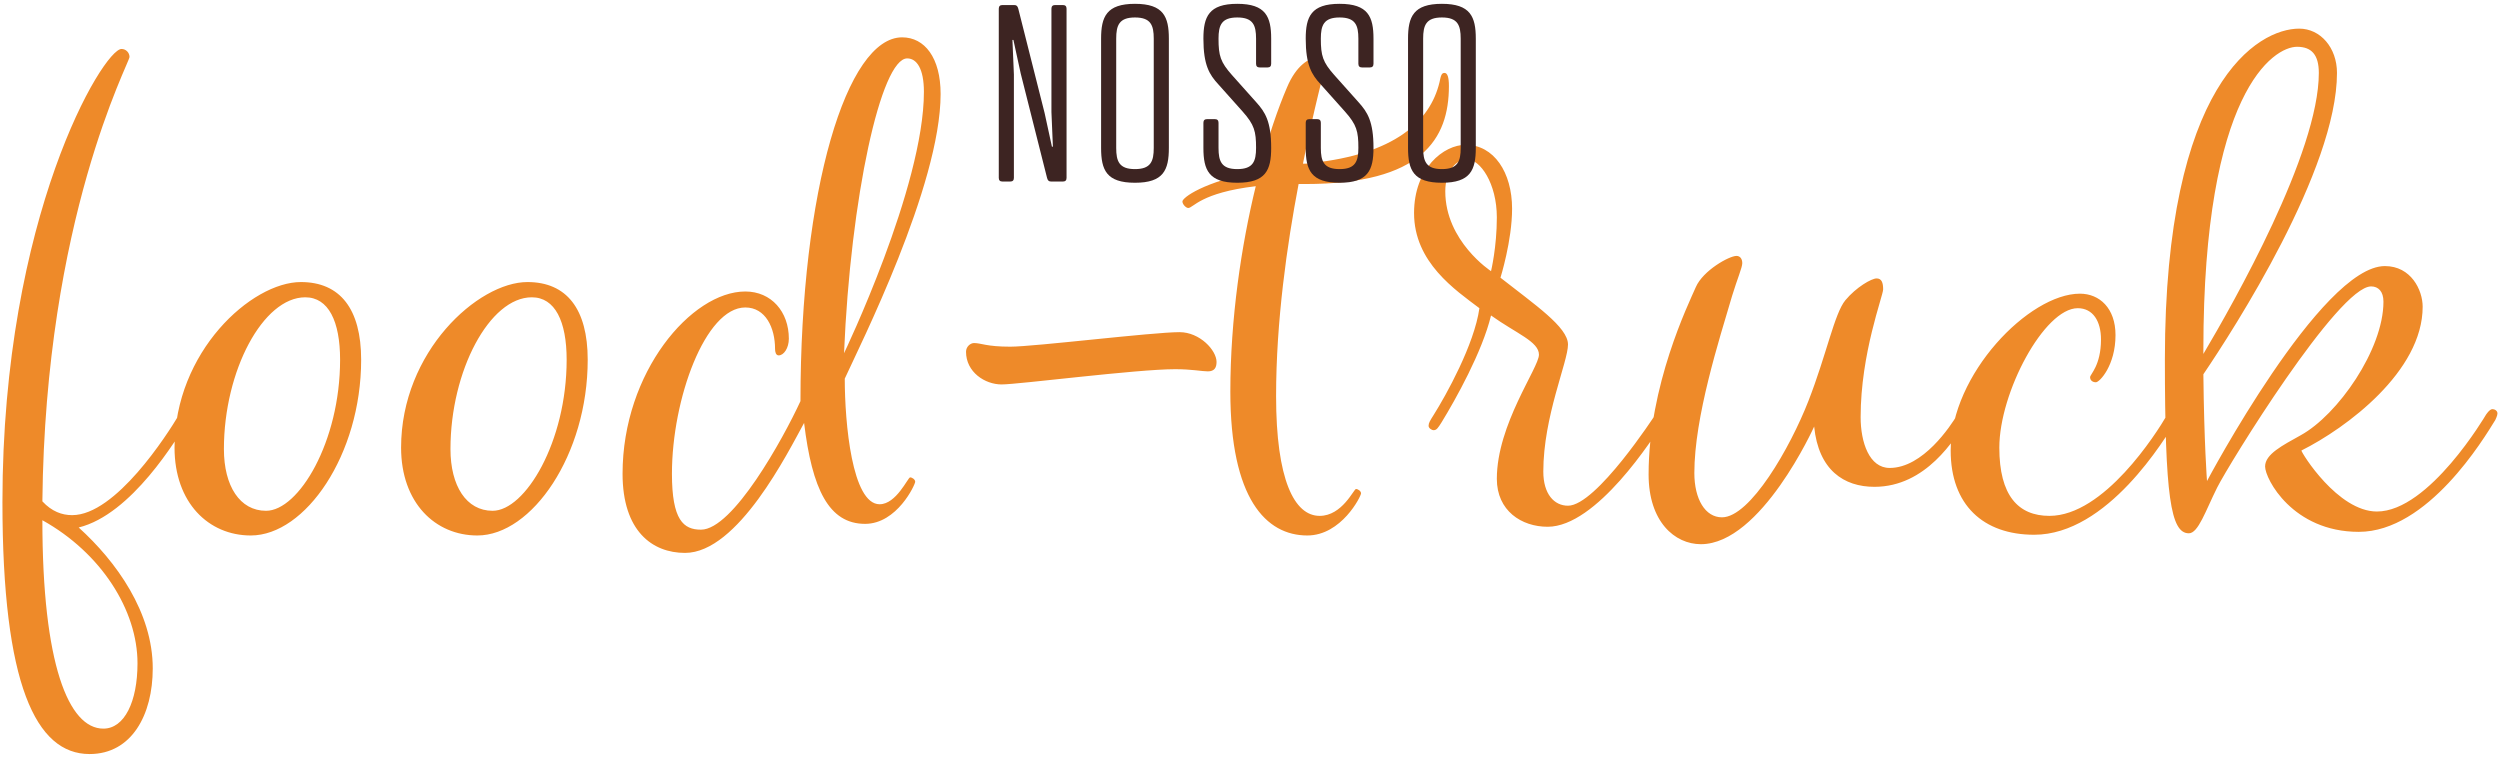 <?xml version="1.0" encoding="UTF-8"?>
<svg width="482px" height="146px" viewBox="0 0 482 146" version="1.1" xmlns="http://www.w3.org/2000/svg" xmlns:xlink="http://www.w3.org/1999/xlink">
    <!-- Generator: Sketch 53.2 (72643) - https://sketchapp.com -->
    <title>ic nosso food truck</title>
    <desc>Created with Sketch.</desc>
    <g id="Page-1" stroke="none" stroke-width="1" fill="none" fill-rule="evenodd">
        <g id="Produtos-Copy-2" transform="translate(-728, -1780)" fill-rule="nonzero">
            <g id="ic-nosso-food-truck" transform="translate(728, 1780)">
                <path d="M0.47,96.8 C0.47,41.64 19.93,9.44 23.43,9.44 C24.27,9.44 24.97,10.14 24.97,10.98 C24.97,12.1 8.73,42.2 8.17,96.66 C9.99,98.62 11.95,99.32 13.91,99.32 C22.31,99.32 32.25,83.78 34.49,80 C34.49,80 35.19,78.88 35.75,78.88 C36.17,78.88 36.73,79.16 36.73,79.72 C36.73,80.14 36.31,80.98 36.31,80.98 C34.07,84.62 25.39,99.18 15.17,101.7 C22.45,108.28 29.45,118.08 29.45,128.86 C29.45,137.82 25.39,145.38 17.27,145.38 C6.91,145.38 0.47,131.94 0.47,96.8 Z M26.51,127.88 C26.51,117.66 19.51,106.6 8.17,100.3 C8.17,128.02 13.21,140.48 19.93,140.48 C23.99,140.48 26.51,135.3 26.51,127.88 Z M58.01,54.38 C65.57,54.38 69.63,59.56 69.63,69.36 C69.63,87.7 58.85,103.24 48.35,103.24 C40.23,103.24 33.65,96.94 33.65,86.3 C33.65,67.82 48.49,54.38 58.01,54.38 Z M58.85,57.32 C50.73,57.32 43.17,71.46 43.17,86.58 C43.17,93.72 46.25,98.48 51.29,98.48 C57.59,98.48 65.57,85.18 65.57,69.36 C65.57,61.94 63.33,57.32 58.85,57.32 Z M101.69,54.38 C109.25,54.38 113.31,59.56 113.31,69.36 C113.31,87.7 102.53,103.24 92.03,103.24 C83.91,103.24 77.33,96.94 77.33,86.3 C77.33,67.82 92.17,54.38 101.69,54.38 Z M102.53,57.32 C94.41,57.32 86.85,71.46 86.85,86.58 C86.85,93.72 89.93,98.48 94.97,98.48 C101.27,98.48 109.25,85.18 109.25,69.36 C109.25,61.94 107.01,57.32 102.53,57.32 Z M155.03,81.54 C151.95,87.14 142.29,106.6 132.07,106.6 C125.77,106.6 120.03,102.4 120.03,91.34 C120.03,71.74 133.33,56.2 143.69,56.2 C148.73,56.2 152.09,60.12 152.09,65.3 C152.09,67.12 151.11,68.52 150.13,68.52 C149.57,68.52 149.43,67.82 149.43,67.26 C149.43,63.2 147.61,59.28 143.69,59.28 C135.99,59.28 129.55,76.92 129.55,91.34 C129.55,100.3 131.79,102.12 135.15,102.12 C141.31,102.12 150.97,84.62 154.33,77.34 C154.33,36.46 163.29,7.2 173.93,7.2 C178.27,7.2 181.35,11.12 181.35,18.12 C181.35,35.76 165.67,66.84 162.87,73 C162.87,81.54 164.27,97.22 169.59,97.22 C172.81,97.22 175.05,92.04 175.47,92.04 C175.89,92.04 176.45,92.46 176.45,92.88 C176.45,93.44 172.95,101 166.79,101 C159.79,101 156.57,94.28 155.03,81.54 Z M162.73,68.1 C162.73,68.1 178.13,36.04 178.13,17.7 C178.13,13.22 176.73,11.26 174.91,11.26 C169.87,11.26 163.99,38 162.73,68.1 Z M227.41,64.04 C231.33,64.04 234.55,67.54 234.55,69.78 C234.55,70.9 234.13,71.6 232.87,71.6 C231.75,71.6 229.79,71.18 226.57,71.18 C219.15,71.18 196.33,74.12 193.11,74.12 C189.89,74.12 186.25,71.74 186.25,67.82 C186.25,66.84 187.09,66.14 187.79,66.14 C189.19,66.14 190.17,66.84 194.79,66.84 C199.41,66.84 222.23,64.04 227.41,64.04 Z M278.51,14.06 C279.07,14.06 279.35,14.9 279.35,16.58 C279.35,26.8 274.17,35.48 251.63,35.48 L250.37,35.48 C248.13,47.24 246.03,61.94 246.03,76.36 C246.03,92.46 249.53,99.46 254.43,99.46 C258.77,99.46 261.01,94.28 261.43,94.28 C261.85,94.28 262.41,94.7 262.41,95.12 C262.41,95.68 258.63,103.24 252.05,103.24 C244.07,103.24 237.21,96.1 237.21,75.52 C237.21,61.52 239.31,47.38 242.11,35.9 C231.47,37.16 230.07,40.1 229.09,40.1 C228.67,40.1 227.97,39.4 227.97,38.84 C227.97,38.14 231.89,35.06 242.81,32.96 C244.49,26.38 246.45,20.78 248.13,16.86 C249.95,12.52 252.47,11.12 254.01,11.12 C254.85,11.12 255.41,11.82 255.41,12.8 C255.41,13.5 253.31,20.92 251.21,31.56 C251.77,31.56 252.33,31.56 252.89,31.42 C268.85,29.74 275.71,23.44 277.53,15.88 C277.81,14.48 277.95,14.06 278.51,14.06 Z M320.93,80.98 C318.69,84.62 307.77,101.56 298.39,101.56 C293.35,101.56 288.59,98.48 288.59,92.32 C288.59,81.82 296.71,70.9 296.71,68.38 C296.71,65.86 292.37,64.32 287.47,60.82 C285.79,67.82 280.61,77.06 277.95,81.4 C277.25,82.52 276.97,82.94 276.41,82.94 C275.99,82.94 275.43,82.52 275.43,82.1 C275.43,81.54 275.71,81.12 276.41,80 C278.79,76.22 284.25,66.42 285.23,59.42 C280.61,55.92 272.63,50.6 272.63,41.08 C272.63,32.4 278.37,27.92 282.57,27.92 C288.03,27.92 291.53,33.24 291.53,40.24 C291.53,46.4 289.29,53.54 289.29,53.54 C295.87,58.72 302.31,63.06 302.31,66.42 C302.31,69.78 297.55,80.28 297.55,90.92 C297.55,95.26 299.65,97.5 302.31,97.5 C307.77,97.5 319.11,80 319.11,80 C319.11,80 319.81,78.88 320.37,78.88 C320.79,78.88 321.35,79.16 321.35,79.72 C321.35,80.14 320.93,80.98 320.93,80.98 Z M287.47,52.28 C287.47,52.28 288.59,47.66 288.59,41.92 C288.59,35.34 285.37,30.72 282.85,30.72 C280.89,30.72 278.65,32.82 278.65,36.88 C278.65,46.54 287.47,52.28 287.47,52.28 Z M349.77,82.24 C349.77,82.24 339.55,104.92 327.93,104.92 C322.89,104.92 317.85,100.58 317.85,91.48 C317.85,74.26 325.55,58.58 326.95,55.36 C328.35,52.14 333.39,49.34 334.79,49.34 C335.49,49.34 335.91,49.9 335.91,50.74 C335.91,51.58 334.93,53.82 333.95,57.04 C331.43,65.58 326.67,80.42 326.67,91.2 C326.67,96.24 328.77,99.74 331.99,99.74 C337.45,99.74 345.15,86.3 348.65,77.34 C352.15,68.38 353.69,60.4 355.79,57.88 C357.89,55.36 360.83,53.68 361.81,53.68 C362.79,53.68 363.07,54.52 363.07,55.78 C363.07,57.04 358.73,68.1 358.73,80.42 C358.73,85.32 360.41,90.22 364.33,90.22 C370.77,90.22 376.09,82.1 377.35,80 C377.35,80 378.05,78.88 378.61,78.88 C379.03,78.88 379.59,79.16 379.59,79.72 C379.59,80.14 379.17,80.98 379.17,80.98 C376.93,84.62 371.33,93.86 361.39,93.86 C355.51,93.86 350.61,90.64 349.77,82.24 Z M395.13,99.46 C405.63,99.46 415.71,83.64 417.81,80 C417.81,80 418.51,78.88 419.07,78.88 C419.49,78.88 420.05,79.16 420.05,79.72 C420.05,80.14 419.63,80.98 419.63,80.98 C417.39,84.62 406.33,103.1 392.19,103.1 C382.39,103.1 376.09,97.36 376.09,86.86 C376.09,72.16 391.21,56.62 401.01,56.62 C404.79,56.62 407.87,59.42 407.87,64.6 C407.87,70.48 404.79,73.7 404.09,73.7 C403.39,73.7 402.97,73.28 402.97,72.72 C402.97,72.16 405.07,70.48 405.07,65.44 C405.07,61.94 403.53,59.42 400.59,59.42 C394.15,59.42 385.47,75.66 385.47,86.3 C385.47,95.54 389.11,99.46 395.13,99.46 Z M425.51,92.74 C425.522,92.716 447.494,51.3 459.81,51.3 C464.85,51.3 467.09,55.92 467.09,59.14 C467.09,71.6 452.39,82.52 443.71,86.86 C443.71,87.28 450.71,98.62 458.27,98.62 C468.35,98.62 479.27,80 479.27,80 C479.27,80 479.97,78.88 480.53,78.88 C480.95,78.88 481.51,79.16 481.51,79.72 C481.51,80.14 481.09,80.98 481.09,80.98 C478.85,84.62 468.07,102.54 454.77,102.54 C442.03,102.54 436.71,92.32 436.71,89.94 C436.71,87.56 440.07,85.88 443.57,83.92 C450.71,80 459.53,67.4 459.53,58.16 C459.53,56.2 458.55,55.22 457.15,55.22 C450.85,55.22 429.71,89.52 427.47,94 C425.23,98.48 423.83,102.82 422.01,102.82 C418.51,102.82 417.39,95.68 417.39,69.22 C417.39,16.02 435.31,5.52 443.29,5.52 C447.35,5.52 450.57,9.16 450.57,14.06 C450.57,32.68 430.69,63.48 424.81,72.16 C424.95,85.451 425.509,92.73 425.51,92.74 L425.51,92.74 Z M424.81,67.4 L424.81,68.24 C430.69,58.3 447.07,29.46 447.07,14.06 C447.07,10.56 445.67,9.02 442.87,9.02 C438.39,9.02 424.81,17.56 424.81,67.4 Z" id="food-truck" fill="#EE8A29"></path>
                <path d="M202.717,21.605 L202.717,1.677 C202.717,1.207 202.952,0.972 203.422,0.972 L204.926,0.972 C205.396,0.972 205.631,1.207 205.631,1.677 L205.631,34.295 C205.631,34.765 205.396,35 204.926,35 L202.67,35 C202.2,35 202.012,34.812 201.871,34.295 L196.795,14.179 L195.385,7.693 L195.197,7.693 L195.479,14.367 L195.479,34.295 C195.479,34.765 195.244,35 194.774,35 L193.27,35 C192.8,35 192.565,34.765 192.565,34.295 L192.565,1.677 C192.565,1.207 192.8,0.972 193.27,0.972 L195.526,0.972 C195.996,0.972 196.184,1.16 196.325,1.677 L201.401,21.793 L202.811,28.279 L202.999,28.279 L202.717,21.605 Z M218.824,3.369 C215.769,3.369 215.205,4.873 215.205,7.458 L215.205,28.514 C215.205,31.099 215.769,32.603 218.824,32.603 C221.879,32.603 222.443,31.099 222.443,28.514 L222.443,7.458 C222.443,4.873 221.879,3.369 218.824,3.369 Z M218.824,0.737 C224.323,0.737 225.357,3.228 225.357,7.458 L225.357,28.514 C225.357,32.791 224.323,35.235 218.824,35.235 C213.325,35.235 212.291,32.791 212.291,28.514 L212.291,7.458 C212.291,3.228 213.325,0.737 218.824,0.737 Z M234.931,7.458 C234.931,10.748 235.307,11.97 237.516,14.461 L242.216,19.725 C243.908,21.605 245.083,23.391 245.083,28.514 C245.083,32.791 244.049,35.235 238.55,35.235 C233.051,35.235 232.017,32.791 232.017,28.514 L232.017,23.673 C232.017,23.203 232.252,22.968 232.722,22.968 L234.226,22.968 C234.696,22.968 234.931,23.203 234.931,23.673 L234.931,28.514 C234.931,31.099 235.495,32.603 238.55,32.603 C241.605,32.603 242.169,31.099 242.169,28.514 C242.169,25.318 241.84,24.049 239.584,21.511 L234.884,16.247 C233.192,14.414 232.017,12.581 232.017,7.458 C232.017,3.228 233.051,0.737 238.55,0.737 C244.049,0.737 245.083,3.228 245.083,7.458 L245.083,12.299 C245.083,12.769 244.848,13.004 244.378,13.004 L242.874,13.004 C242.404,13.004 242.169,12.769 242.169,12.299 L242.169,7.458 C242.169,4.873 241.605,3.369 238.55,3.369 C235.495,3.369 234.931,4.873 234.931,7.458 Z M254.657,7.458 C254.657,10.748 255.033,11.97 257.242,14.461 L261.942,19.725 C263.634,21.605 264.809,23.391 264.809,28.514 C264.809,32.791 263.775,35.235 258.276,35.235 C252.777,35.235 251.743,32.791 251.743,28.514 L251.743,23.673 C251.743,23.203 251.978,22.968 252.448,22.968 L253.952,22.968 C254.422,22.968 254.657,23.203 254.657,23.673 L254.657,28.514 C254.657,31.099 255.221,32.603 258.276,32.603 C261.331,32.603 261.895,31.099 261.895,28.514 C261.895,25.318 261.566,24.049 259.31,21.511 L254.61,16.247 C252.918,14.414 251.743,12.581 251.743,7.458 C251.743,3.228 252.777,0.737 258.276,0.737 C263.775,0.737 264.809,3.228 264.809,7.458 L264.809,12.299 C264.809,12.769 264.574,13.004 264.104,13.004 L262.6,13.004 C262.13,13.004 261.895,12.769 261.895,12.299 L261.895,7.458 C261.895,4.873 261.331,3.369 258.276,3.369 C255.221,3.369 254.657,4.873 254.657,7.458 Z M278.002,3.369 C274.947,3.369 274.383,4.873 274.383,7.458 L274.383,28.514 C274.383,31.099 274.947,32.603 278.002,32.603 C281.057,32.603 281.621,31.099 281.621,28.514 L281.621,7.458 C281.621,4.873 281.057,3.369 278.002,3.369 Z M278.002,0.737 C283.501,0.737 284.535,3.228 284.535,7.458 L284.535,28.514 C284.535,32.791 283.501,35.235 278.002,35.235 C272.503,35.235 271.469,32.791 271.469,28.514 L271.469,7.458 C271.469,3.228 272.503,0.737 278.002,0.737 Z" id="NOSSO" fill="#3D2422"></path>
            </g>
        </g>
    </g>
</svg>